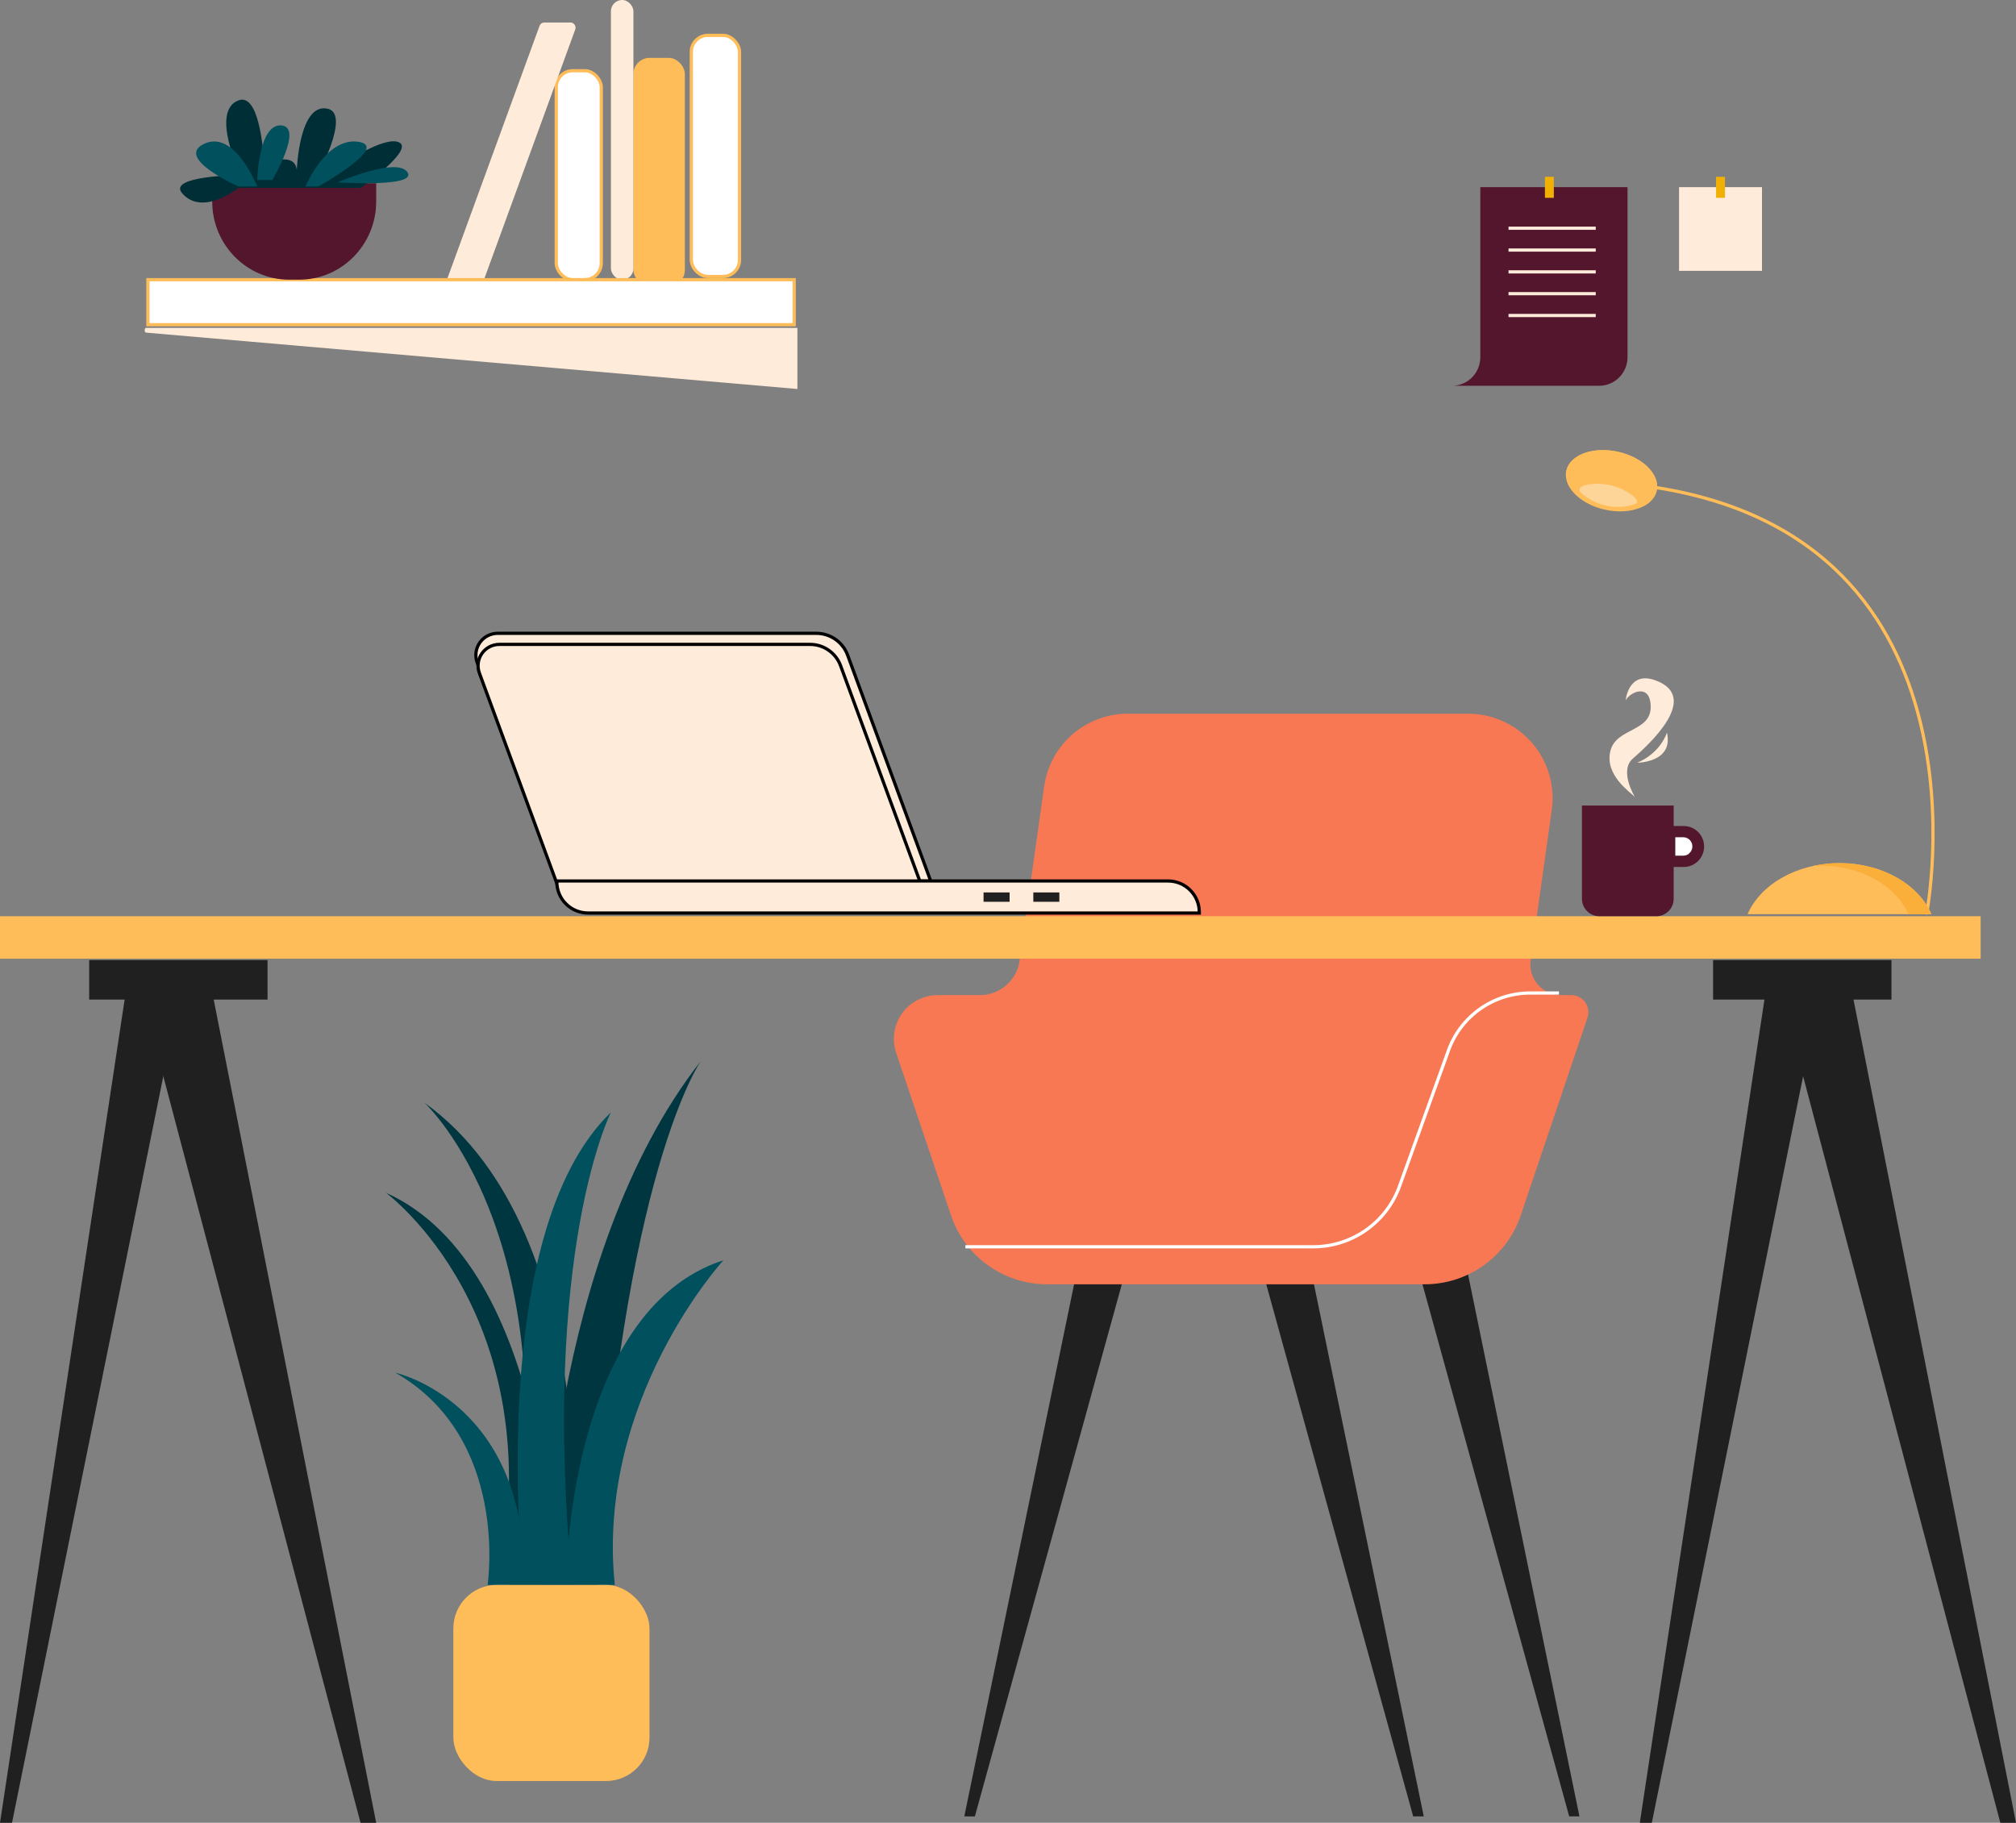 <?xml version="1.0" encoding="UTF-8"?>
<svg width="627px" height="567px" viewBox="0 0 627 567" version="1.1" xmlns="http://www.w3.org/2000/svg" xmlns:xlink="http://www.w3.org/1999/xlink">
    <rect x="0" y="0" width="627" height="567" fill="#808080" stroke="none"/>
    <title>Group 4</title>
    <g id="Kunder" stroke="none" stroke-width="1" fill="none" fill-rule="evenodd">
        <g id="Desktop" transform="translate(-890, -262)">
            <g id="Group-4" transform="translate(890, 262)">
                <rect id="Rectangle" fill="#FFEBD9" fill-rule="nonzero" x="522.205" y="58.214" width="25.795" height="26.036"></rect>
                <rect id="Rectangle" fill="#F1B104" fill-rule="nonzero" x="533.716" y="55" width="2.772" height="6.538"></rect>
                <path d="M506.18,58.214 L506.18,111.093 C506.18,116.012 502.229,120 497.356,120 L452,120 L452,120 C456.705,119.768 460.4,115.847 460.394,111.093 L460.394,58.214 L506.18,58.214 Z" id="Path" fill="#53162D" fill-rule="nonzero"></path>
                <rect id="Rectangle" fill="#F1B104" fill-rule="nonzero" x="480.488" y="55" width="2.772" height="6.538"></rect>
                <line x1="469.171" y1="70.99" x2="496.294" y2="70.99" id="Path" stroke="#FFEBD9" fill="#FFEBD9" fill-rule="nonzero"></line>
                <line x1="469.171" y1="77.779" x2="496.294" y2="77.779" id="Path" stroke="#FFEBD9" fill="#FFEBD9" fill-rule="nonzero"></line>
                <line x1="469.171" y1="84.568" x2="496.294" y2="84.568" id="Path" stroke="#FFEBD9" fill="#FFEBD9" fill-rule="nonzero"></line>
                <line x1="469.171" y1="91.351" x2="496.294" y2="91.351" id="Path" stroke="#FFEBD9" fill="#FFEBD9" fill-rule="nonzero"></line>
                <line x1="469.171" y1="98.139" x2="496.294" y2="98.139" id="Path" stroke="#FFEBD9" fill="#FFEBD9" fill-rule="nonzero"></line>
                <polyline id="Path" fill="#202020" fill-rule="nonzero" points="334.277 398.4 299.911 565 303.198 565 349.188 398.442"></polyline>
                <g id="Group-2" transform="translate(0, 309)" fill="#202020" fill-rule="nonzero">
                    <polyline id="Path-Copy-4" points="39.054 0 0 258 3.736 258 56 0.066"></polyline>
                    <polyline id="Path-Copy-3" points="66.081 0 117 258 112.13 258 44 0.066"></polyline>
                </g>
                <g id="Group-2-Copy" transform="translate(510, 309)" fill="#202020" fill-rule="nonzero">
                    <polyline id="Path-Copy-4" points="39.054 0 0 258 3.736 258 56 0.066"></polyline>
                    <polyline id="Path-Copy-3" points="66.081 0 117 258 112.13 258 44 0.066"></polyline>
                </g>
                <polyline id="Path" fill="#202020" fill-rule="nonzero" points="456.176 394.468 491.225 565 488.041 565 442.094 398.369"></polyline>
                <polyline id="Path" fill="#202020" fill-rule="nonzero" points="408.436 398.4 442.808 565 439.521 565 393.531 398.442"></polyline>
                <path d="M493.707,316.606 L472.953,378.082 C468.632,390.882 456.603,399.499 443.07,399.489 L325.671,399.489 C312.138,399.499 300.11,390.882 295.788,378.082 L278.712,327.489 C277.312,323.337 278,318.766 280.562,315.208 C283.124,311.65 287.245,309.54 291.635,309.54 L304.784,309.54 C310.977,309.537 316.225,304.985 317.091,298.863 L324.75,244.594 C326.575,231.635 337.686,221.997 350.798,222 L456.566,222 C464.18,222 471.422,225.29 476.418,231.024 C481.415,236.759 483.677,244.372 482.62,251.898 L476.045,298.723 C475.666,301.446 476.486,304.199 478.294,306.272 C480.101,308.346 482.72,309.538 485.474,309.54 L488.645,309.54 C490.374,309.533 491.999,310.364 493.005,311.768 C494.01,313.172 494.272,314.975 493.707,316.606 Z" id="Path" fill="#F87854" fill-rule="nonzero"></path>
                <path d="M484.852,308.882 L476.161,308.882 C464.504,308.788 454.098,316.159 450.34,327.173 L435.471,368.417 C431.571,380.001 420.699,387.81 408.454,387.821 L300.246,387.821" id="Path" stroke="#FFFFFF"></path>
                <rect id="Rectangle" fill="#FFBD59" fill-rule="nonzero" x="0" y="285" width="616" height="13.211"></rect>
                <rect id="Rectangle" fill="#202020" fill-rule="nonzero" x="532.788" y="298.649" width="55.476" height="12.279"></rect>
                <rect id="Rectangle" fill="#202020" fill-rule="nonzero" x="27.735" y="298.649" width="55.476" height="12.279"></rect>
                <path d="M253.892,197 L154.786,197 C152.565,196.999 150.485,198.086 149.216,199.909 C147.947,201.732 147.651,204.061 148.423,206.143 L173.411,274.052 L289.46,274.052 L263.625,203.79 C262.126,199.709 258.239,196.997 253.892,197 Z" id="Path" stroke="#000000" fill="#FFEBD9" fill-rule="nonzero"></path>
                <path d="M251.948,200.444 L155.304,200.444 C153.136,200.444 151.105,201.505 149.867,203.286 C148.63,205.067 148.343,207.341 149.1,209.374 L173.479,275.588 L286.626,275.588 L261.431,207.064 C259.968,203.088 256.183,200.446 251.948,200.444 Z" id="Path" stroke="#000000" fill="#FFEBD9" fill-rule="nonzero"></path>
                <path d="M173.174,274.034 L363.285,274.034 C368.646,274.034 372.993,278.377 373,283.738 L373,284 L182.925,284 C180.345,284.01 177.866,282.992 176.036,281.171 C174.207,279.351 173.177,276.877 173.174,274.296 L173.174,274.034 Z" id="Path" stroke="#000000" fill="#FFEBD9" fill-rule="nonzero"></path>
                <rect id="Rectangle" fill="#202020" fill-rule="nonzero" x="305.898" y="277.6" width="8.1" height="2.908"></rect>
                <rect id="Rectangle" fill="#202020" fill-rule="nonzero" x="321.372" y="277.6" width="8.1" height="2.908"></rect>
                <path d="M523.668,256.942 L520.535,256.942 L520.535,250.573 L492,250.573 L492,279.555 C492,282.562 494.424,285 497.414,285 L515.121,285 C516.558,285.002 517.935,284.428 518.951,283.407 C519.967,282.385 520.537,280.999 520.535,279.555 L520.535,269.68 L523.668,269.68 C527.165,269.68 530,266.828 530,263.311 C530,259.793 527.165,256.942 523.668,256.942 L523.668,256.942 Z" id="Path" fill="#53162D" fill-rule="nonzero"></path>
                <path d="M525.888,265.679 C525.264,266.308 524.417,266.663 523.534,266.664 L520.535,266.664 L520.535,259.934 L523.51,259.934 C524.859,259.93 526.077,260.747 526.593,262 C527.109,263.254 526.821,264.698 525.864,265.654 L525.888,265.679 Z" id="Path" stroke="#53162D" fill="#FFFFFF" fill-rule="nonzero"></path>
                <path d="M508.442,247.869 C506.94,246.321 499.074,241.139 500.832,233.68 C502.59,226.222 513.728,227.838 513.388,219.511 C513.102,212.444 506.94,215.271 505.595,217.847 C505.595,217.847 506.41,208.522 514.878,211.637 C529.173,216.898 512.572,231.827 507.834,235.963 C503.472,239.737 508.442,247.869 508.442,247.869 Z" id="Path" fill="#FFEBD9" fill-rule="nonzero"></path>
                <path d="M518.436,227.868 C518.436,227.868 516.611,234.158 509.184,237.253 C509.184,237.253 520.59,237.253 518.436,227.868 Z" id="Path" fill="#FFEBD9" fill-rule="nonzero"></path>
                <path d="M45.424,102 L248,102 L248,121 L45.388,103.462 C44.847,103.413 44.883,102 45.424,102 Z" id="SHADOW" fill="#FFEBD9" fill-rule="nonzero"></path>
                <rect id="Rectangle" stroke="#FFBD59" fill="#FFFFFF" fill-rule="nonzero" x="215" y="11" width="15" height="75" rx="5.15"></rect>
                <rect id="Rectangle" fill="#FFBD59" fill-rule="nonzero" x="197" y="18" width="16" height="71" rx="5.03"></rect>
                <rect id="Rectangle" fill="#FFEBD9" fill-rule="nonzero" x="190" y="0" width="7" height="87" rx="3.5"></rect>
                <rect id="Rectangle" stroke="#FFBD59" fill="#FFFFFF" fill-rule="nonzero" x="173" y="22" width="14" height="65" rx="5.14"></rect>
                <path d="M150.518,87 L139,87 L167.803,8.052 C168.026,7.423 168.608,7.003 169.262,7 L177.429,7 C177.949,7.004 178.433,7.269 178.725,7.708 C179.017,8.147 179.081,8.705 178.895,9.201 L150.518,87 Z" id="Path" fill="#FFEBD9" fill-rule="nonzero"></path>
                <rect id="SHELF-2" stroke="#FFBD59" fill="#FFFFFF" fill-rule="nonzero" x="46" y="87" width="201" height="14"></rect>
                <path d="M66,57 L117,57 L117,62.685 C116.993,76.113 106.271,86.997 93.044,87 L89.962,87 C76.728,87 66,76.108 66,62.672 L66,57 L66,57 Z" id="Path" fill="#53162D" fill-rule="nonzero"></path>
                <path d="M112.21,58.452 L74.121,58.452 C74.121,58.452 62.992,67.491 56.633,60.083 C52.029,54.714 74.06,54.476 74.06,54.476 L74.723,54.244 C74.723,54.244 65.276,34.51 74.201,31.212 C80.37,28.934 81.868,45.656 82.181,51.092 C85.434,49.736 91.769,47.788 92.31,52.925 C92.31,52.925 93.015,31.798 101.916,33.82 C109.313,35.493 98.337,55.349 98.337,55.349 L99.111,55.82 C99.111,55.82 119.442,41.045 124.42,44.459 C128.207,47.067 112.21,58.452 112.21,58.452 Z" id="Path" fill="#002E36" fill-rule="nonzero"></path>
                <path d="M80,56 C80,56 80.408,38.535 87.455,39.009 C94.502,39.484 84.679,56 84.679,56 L80,56 Z" id="Path" fill="#00505E" fill-rule="nonzero"></path>
                <path d="M80,58 C80,58 72.978,40.187 63.462,44.747 C54.171,49.179 74.169,58 74.169,58 L80,58 Z" id="Path" fill="#00505E" fill-rule="nonzero"></path>
                <path d="M95,58 C95,58 101.372,42.637 111.416,44.098 C121.46,45.558 98.986,58 98.986,58 L95,58 Z" id="Path" fill="#00505E" fill-rule="nonzero"></path>
                <path d="M105,56.729 C105,56.729 123.391,48.719 126.699,53.548 C130.006,58.377 105,56.729 105,56.729 Z" id="Path" fill="#00505E" fill-rule="nonzero"></path>
                <path d="M599.237,284 C599.237,284 621.688,167.9 514.337,151.547" id="Path" stroke="#FFBD59" stroke-linecap="round"></path>
                <path d="M600.675,284.35 L543.525,284.35 C547.518,275.127 558.802,268.483 572.097,268.483 C585.392,268.483 596.694,275.127 600.675,284.35 Z" id="Path" fill="#FFBD59" fill-rule="nonzero"></path>
                <path d="M600.675,284.35 L593.482,284.35 C589.696,275.601 578.986,269.291 566.367,269.291 C565.483,269.291 564.605,269.321 563.733,269.388 C566.48,268.783 569.284,268.479 572.097,268.482 C585.399,268.482 596.694,275.127 600.675,284.35 Z" id="Path" fill="#FBAF3B" fill-rule="nonzero"></path>
                <path d="M515.252,152.635 C514.74,154.951 512.911,156.763 510.314,157.863 C507.333,159.134 503.352,159.462 499.201,158.55 C495.049,157.639 491.581,155.657 489.411,153.255 C487.521,151.164 486.631,148.757 487.143,146.44 C488.246,141.462 495.433,138.817 503.194,140.525 C510.954,142.234 516.355,147.662 515.252,152.635 Z" id="Path" fill="#FFBD59" fill-rule="nonzero"></path>
                <path d="M515.252,152.635 C514.77,154.812 513.124,156.538 510.777,157.657 C511.884,156.788 512.664,155.571 512.99,154.204 C514.02,149.565 508.985,144.507 501.743,142.908 C494.915,141.407 488.563,143.516 487.003,147.65 C487.007,147.241 487.054,146.834 487.143,146.434 C488.246,141.455 495.433,138.811 503.194,140.519 C510.954,142.228 516.355,147.662 515.252,152.635 Z" id="Path" fill="#FFBD59" fill-rule="nonzero"></path>
                <path d="M508.741,156.708 C502.678,158.855 495.918,157.366 491.325,152.872 C490.325,150.678 496.256,149.918 500.889,150.939 C505.522,151.96 510.655,155.559 508.741,156.708 Z" id="Path" fill="#FDD598" fill-rule="nonzero"></path>
                <path d="M169,493 C169,493 170.494,390.662 218,330 C218,330 193.5,364.489 185.621,493 L169,493 Z" id="Path" fill="#003640" fill-rule="nonzero"></path>
                <path d="M178.212,493 C178.212,493 188.843,383.84 132,343 C132,343 178.563,385.667 158.572,493 L178.212,493 Z" id="Path" fill="#003640" fill-rule="nonzero"></path>
                <path d="M172,492 C172,492 171.648,394.222 120,371 C120,371 171.648,408.822 154.998,492 L172,492 Z" id="Path" fill="#003640" fill-rule="nonzero"></path>
                <path d="M162.811,493 C162.811,493 150.516,384.095 190,346 C190,346 168.128,389.136 177.964,493 L162.811,493 Z" id="Path" fill="#00505E" fill-rule="nonzero"></path>
                <path d="M176,493 C176,493 176,407.922 225,392 C225,392 185.293,435.27 191.201,493 L176,493 Z" id="Path" fill="#00505E" fill-rule="nonzero"></path>
                <path d="M151.646,493 C151.646,493 158.646,447.427 123,427 C123,427 164.621,436.215 162.951,493 L151.646,493 Z" id="Path" fill="#00505E" fill-rule="nonzero"></path>
                <rect id="Rectangle" fill="#FFBD59" fill-rule="nonzero" x="141" y="493" width="61" height="61" rx="13.5"></rect>
            </g>
        </g>
    </g>
</svg>